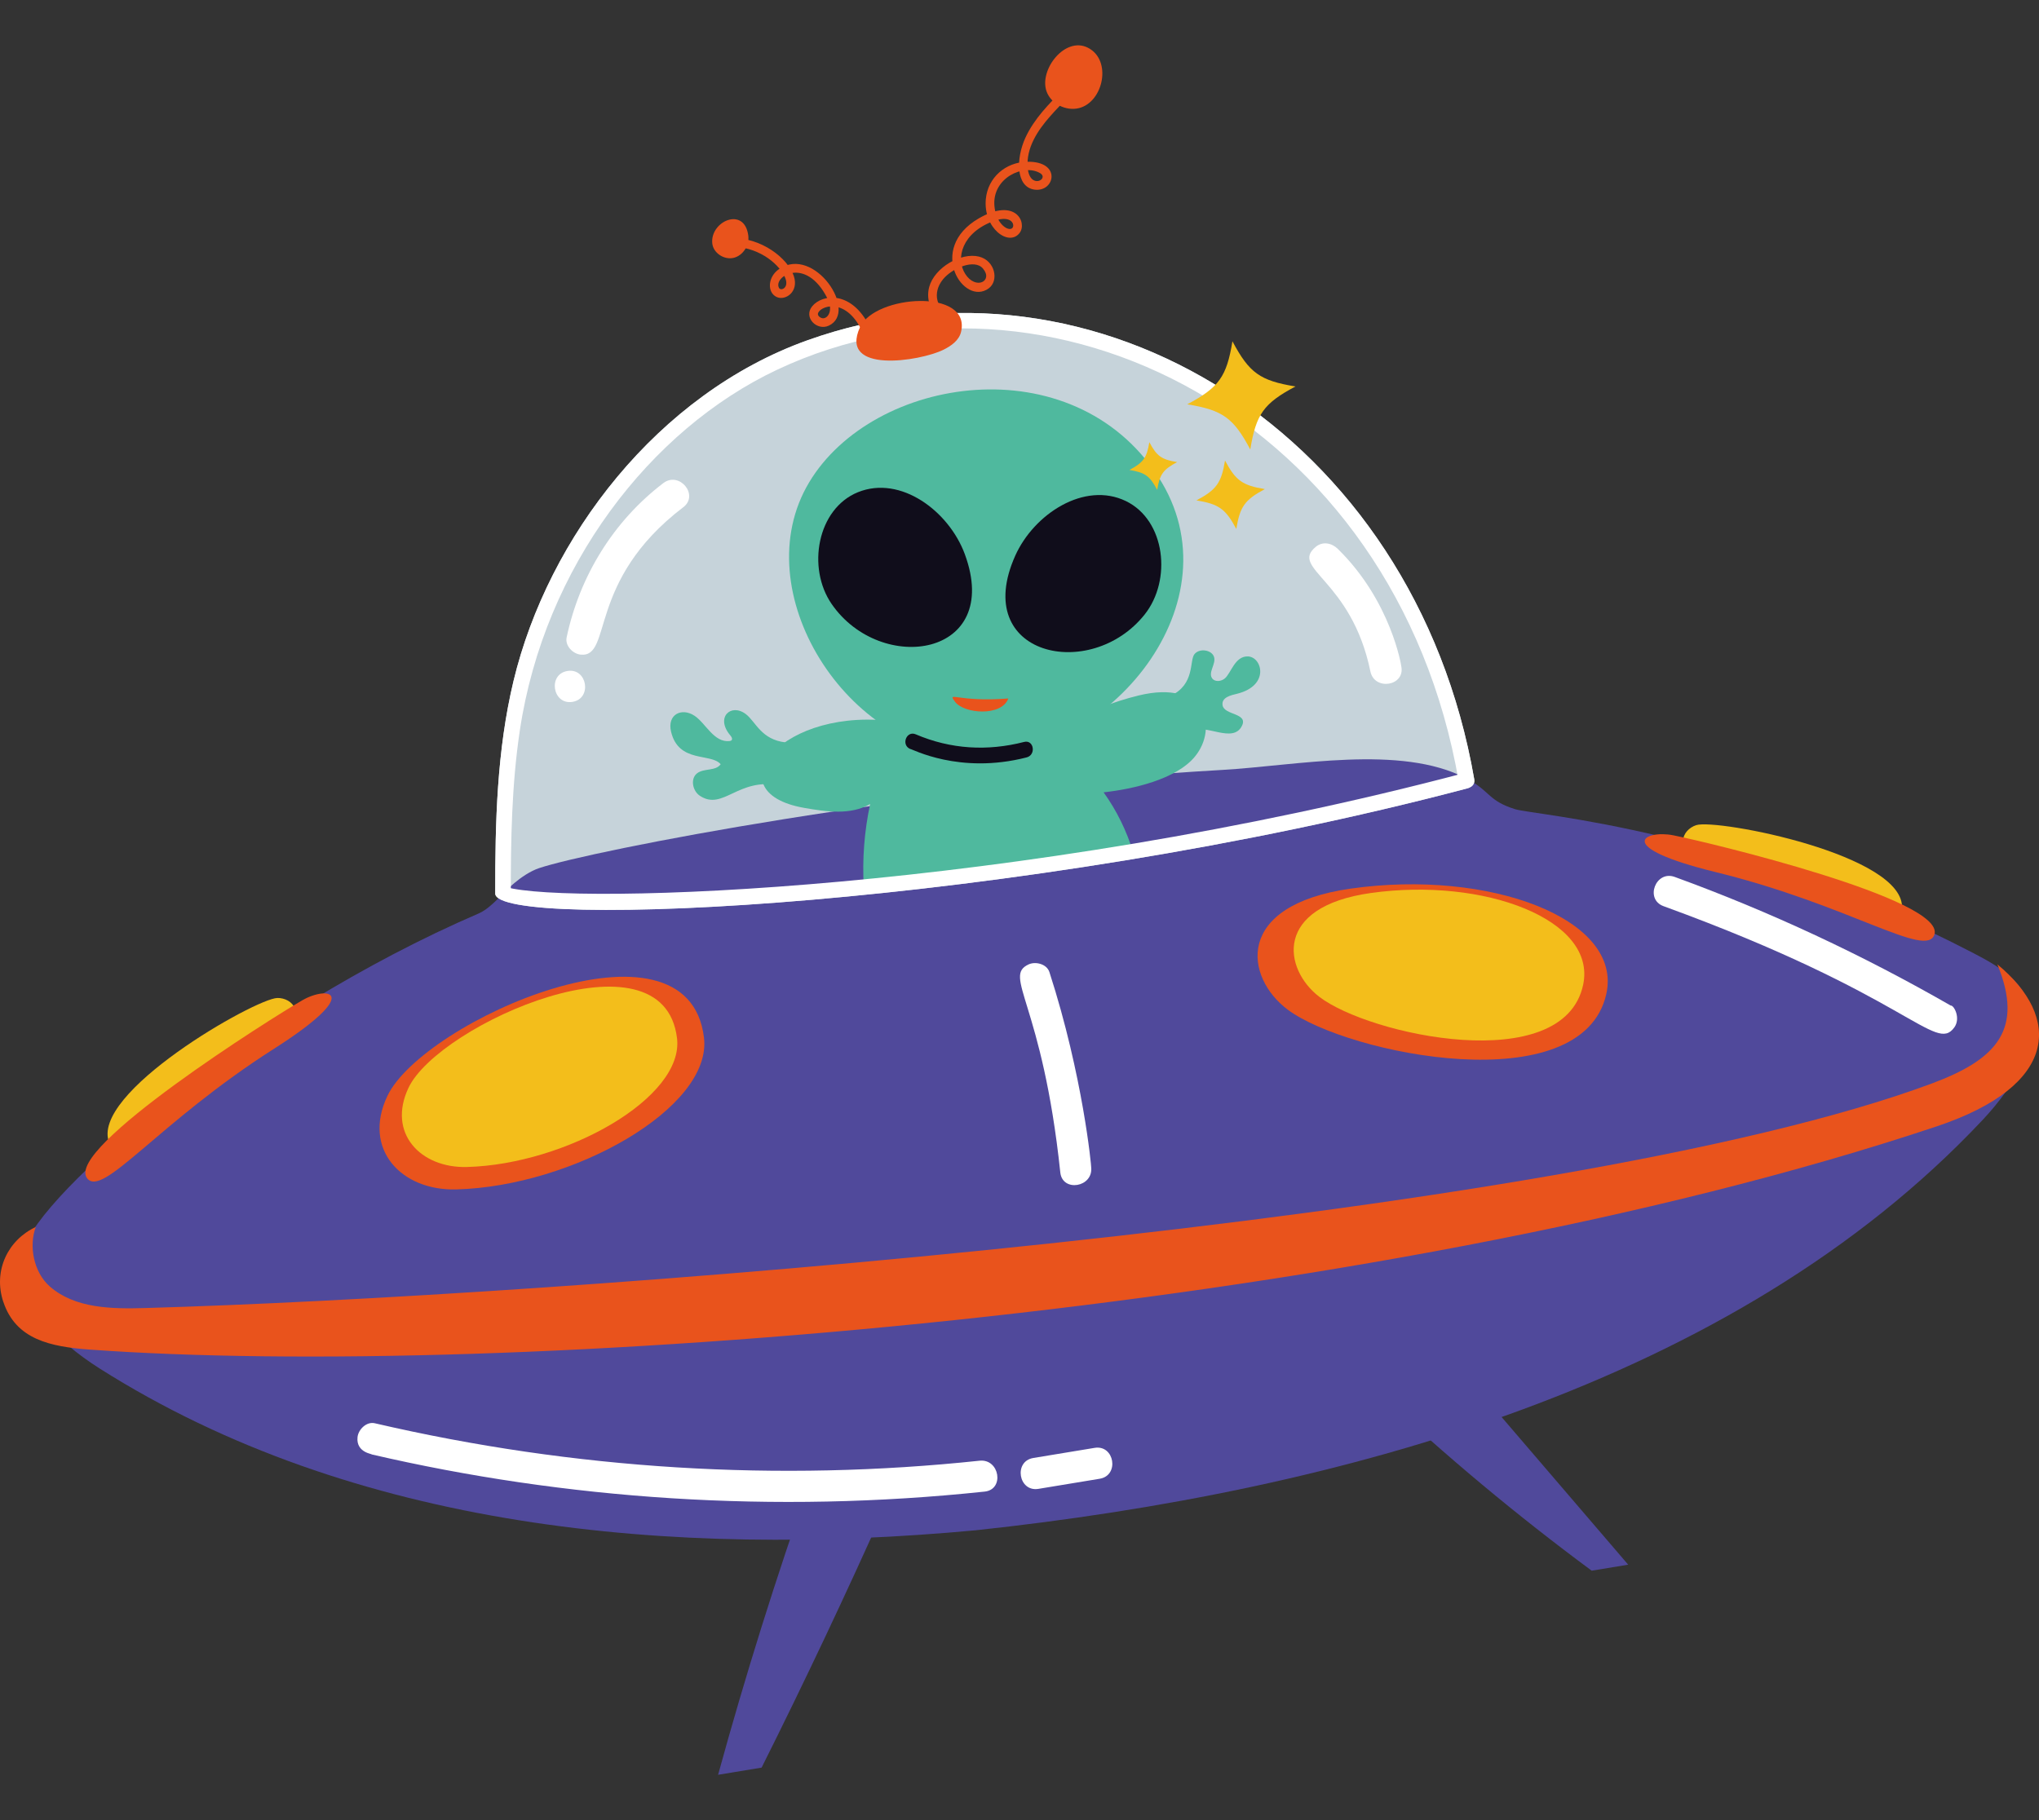 <?xml version="1.0" encoding="UTF-8"?><svg id="_レイヤー_2" xmlns="http://www.w3.org/2000/svg" width="140" height="125" xmlns:xlink="http://www.w3.org/1999/xlink" viewBox="0 0 140 125"><rect x="0" y="0" width="140" height="125" fill="#333333" stroke="none"/><defs><style>.cls-1{fill:#100d1b;}.cls-1,.cls-2,.cls-3,.cls-4,.cls-5,.cls-6,.cls-7,.cls-8{stroke-width:0px;}.cls-2{fill:none;}.cls-3{fill:#4fb99e;}.cls-4{fill:#50499b;}.cls-5{fill:#f3be1b;}.cls-6{fill:#c6d3da;}.cls-7{fill:#e9531c;}.cls-9{clip-path:url(#clippath);}.cls-8{fill:#fff;}</style><clipPath id="clippath"><rect class="cls-2" width="140" height="125"/></clipPath></defs><g id="layout"><g class="cls-9"><path class="cls-4" d="M136.092,76.953c-17.028,18.099-44.175,25.474-69.117,28.144-20.834,1.931-42.691-.066-60.136-11.114-2.933-1.858-6.087-4.835-5.204-8.194.984-3.744,15.302-16.193,31.234-23.057.571-.246,1.094-.781,1.669-1.35,2.446-2.423,3.61-2.133,11.179-3.637,12.299-2.449,25.081-4.118,38.214-4.87,5.107-.291,12.572-1.832,16.987.715,1.41.805,1.321,1.423,3.111,1.982,1.374.429,14.978,1.292,31.515,9.91,1.289.671,2.616,1.423,3.361,2.625,1.751,2.825-.487,6.375-2.813,8.847Z"/><path class="cls-6" d="M101.222,53.517c-4.114-23.797-26.091-37.208-45.807-30.138-10.246,3.674-17.79,13.522-20.157,23.39-1.147,4.781-1.26,9.699-1.256,14.594.002,2.574,35.731.984,66.777-7.228.057-.015.106-.039.151-.066.196-.087.339-.278.292-.552Z"/><path class="cls-4" d="M59.309,60.921c-3.986.365-20.615,1.711-24.771.498.003-.083,1.252-1.387,2.477-1.799,3.532-1.186,25.644-5.528,46.916-6.745,5.067-.289,12.249-1.774,16.733.578.072.379-19.46,5.468-41.356,7.468Z"/><path class="cls-4" d="M60.827,103.341c-2.71,6.08-5.556,12.099-8.534,18.053-.996.164-1.992.328-2.988.493,1.873-6.825,3.991-13.582,6.349-20.255l5.173,1.71Z"/><path class="cls-4" d="M100.376,94.139c3.806,4.439,7.612,8.878,11.417,13.318-.835.138-1.671.276-2.506.413-5.142-3.804-10.061-7.91-14.724-12.29l5.813-1.441Z"/><path class="cls-7" d="M48.336,71.263c.577,4.819-8.992,10.208-17.006,10.423-3.768.101-6.47-2.751-4.733-6.415,2.45-5.168,20.643-13.17,21.739-4.008Z"/><path class="cls-5" d="M46.486,71.306c.489,4.087-7.626,8.657-14.423,8.84-3.196.086-5.487-2.333-4.014-5.44,2.078-4.383,17.507-11.17,18.437-3.399Z"/><path class="cls-5" d="M7.509,78.505c-1.437-3.411,10.049-9.942,11.537-9.967.5-.008,1.04.256,1.195.731l-12.732,9.236Z"/><path class="cls-7" d="M92.755,61.025c9.521-1.349,18.702,2.079,17.534,7.248-1.673,7.398-17.734,4.146-21.863,1.074-2.964-2.205-3.729-7.181,4.33-8.322Z"/><path class="cls-5" d="M94.123,61.329c7.749-1.091,15.534,1.815,14.577,6.305-1.351,6.34-14.687,3.471-18.127.815-2.452-1.893-3.162-6.175,3.55-7.12Z"/><path class="cls-7" d="M20.767,68.691c1.742-1.002,4.23-.609-1.941,3.326-7.998,5.099-11.801,10.314-12.854,8.89-1.511-2.047,12.648-10.981,14.795-12.216Z"/><path class="cls-5" d="M130.592,62.401c.266-3.692-12.71-6.188-14.127-5.733-.476.153-.903.576-.896,1.076l15.024,4.657Z"/><path class="cls-7" d="M114.884,57.365c-1.971-.389-4.202.782,2.907,2.526,9.212,2.26,14.488,5.977,15.028,4.29.774-2.424-15.505-6.337-17.935-6.816Z"/><path class="cls-3" d="M82.047,51.956c-1.294,1.575-4.279,2.242-6.272,2.459.897,1.248,1.582,2.648,2.03,4.118-6.133,1.025-12.304,1.821-18.497,2.387-.11-1.909.036-3.834.437-5.704-1.337.778-3.01.535-4.534.266-6.291-1.104-1.517-7.117,6.472-5.897l11.468.185c1.572-.902,3.272-1.58,5.034-2.008,4.623-1.124,5.468,2.241,3.862,4.193Z"/><path class="cls-3" d="M55.557,33.127c-4.462,7.441,2.576,18.613,11.47,18.781,9.095.171,18.066-10.592,12.502-19.162-5.89-9.072-19.566-6.967-23.973.381Z"/><path class="cls-1" d="M69.705,38.17c1.282-2.871,4.753-5.136,7.601-3.757,2.719,1.316,3.168,5.426,1.287,7.79-3.705,4.659-11.96,2.843-8.888-4.032Z"/><path class="cls-1" d="M66.244,38.055c-1.09-2.949-4.403-5.439-7.336-4.252-2.8,1.134-3.52,5.204-1.8,7.687,3.389,4.893,11.745,3.628,9.135-3.436Z"/><path class="cls-7" d="M65.576,48.198c.615.829,3.208,1.023,3.655-.229-3.503.278-4.224-.539-3.655.229Z"/><path class="cls-1" d="M70.492,52.015c.665-.171.496-1.233-.175-1.061-2.522.649-5.045.503-7.443-.524-.638-.273-1.019.732-.384,1.004.111-.018,3.363,1.775,8.003.581Z"/><path class="cls-3" d="M53.947,50.986c-1.692-.185-2.053-1.422-2.738-1.944-1.017-.775-2.116.228-1.061,1.467.146.172.18.353-.048.381-1.079.134-1.648-1.231-2.417-1.736-.888-.583-1.888-.081-1.607,1.098.521,2.183,2.73,1.441,3.405,2.233-.336.484-1.144.262-1.613.619-.486.369-.32,1.217.191,1.552,1.599,1.048,2.608-1.292,5.506-.712l.382-2.958Z"/><path class="cls-3" d="M80.389,47.778c1.673-.783,1.268-2.415,1.623-2.852.35-.431,1.184-.298,1.343.185.16.486-.425,1.062-.126,1.477.191.265.622.214.871.003.432-.368.685-1.536,1.581-1.51.978.028,1.528,2.004-.746,2.565-.365.09-1.091.229-.99.797.12.681,1.756.516,1.334,1.393-.614,1.276-2.511-.187-3.542.364l-1.347-2.42Z"/><path class="cls-8" d="M100.604,53.074c-30.949,8.187-61.464,9.117-65.875,7.843.114.186.228.372.343.559-.003-3.783.06-7.583.623-11.33,1.685-11.216,8.947-20.644,17.661-24.753,18.549-8.746,42.479,3.273,46.806,28.299.118.681,1.179.508,1.061-.175-4.114-23.797-26.091-37.208-45.807-30.138-10.246,3.674-17.79,13.522-20.157,23.39-1.147,4.781-1.26,9.699-1.256,14.594.002,2.574,35.731.984,66.777-7.228.663-.175.495-1.238-.175-1.061Z"/><path class="cls-7" d="M65.119,21.487c-.753-.241-1.152-1.354-.369-2.308.623-.76,2.162-1.429,2.745-.732.718.859-.5,1.492-1.219.368-.685-1.071-.222-2.849,1.971-3.642,1.317-.477,1.504.411,1.193.534-.332.131-1.071-.429-1.163-1.579-.154-1.909,2.002-2.898,3.129-2.242.676.393-.708,1.175-.843-.365-.243-2.765,3.34-4.821,2.896-5.356-.096-.116-.305-.153-.421-.039-1.008.989-2.032,2.03-2.631,3.329-.662,1.435-.668,3.395.627,3.568,1.396.187,1.886-1.967-.516-1.914-1.472.032-2.687,1.078-2.829,2.557-.192,1.995,1.567,3.299,2.314,2.339.548-.703-.264-2.483-2.805-1.003-3.595,2.092-1.026,6.074.693,4.798.715-.531.43-1.899-.665-2.176-1.229-.311-3.061.747-3.425,2.083-.26.953.191,2.046,1.105,2.339.459.147.51-.607.213-.558Z"/><path class="cls-7" d="M74.09,7.423c-.893.225-1.933-.286-2.236-1.156-.516-1.48,1.266-3.781,2.836-2.993,1.682.845,1.074,3.727-.599,4.149Z"/><path class="cls-7" d="M59.71,22.436c-1.229-2.491-3.252-2.258-3.949-1.396-.615.761.331,1.705,1.147,1.324,2.05-.959-1.001-5.521-3.409-3.891-.798.54-.836,1.616-.173,1.924.593.276,1.543-.35,1.178-1.44-.411-1.231-2.248-2.66-4.294-2.605-.484.013-.365.602-.063.594,1.764-.047,3.252,1.041,3.737,2.068.35.742-.261.998-.393.764-.432-.768,1.823-2.234,3.317.706.413.813.06,1.367-.286,1.374-.162.003-.385-.15-.362-.309.072-.495,1.841-1.227,3.007,1.137.17.344.713.096.542-.25h0Z"/><path class="cls-7" d="M51.379,16.184c.085.663-.361,1.372-1.012,1.525-.65.153-1.396-.334-1.462-.999-.152-1.52,2.214-2.562,2.474-.526Z"/><path class="cls-7" d="M65.985,22.801c-.137.575-.677.957-1.205,1.218-1.619.801-7.218,1.676-5.727-1.556,1.024-2.219,7.653-2.676,6.932.338Z"/><path class="cls-8" d="M46.915,34.835c1.101-.839-.272-2.494-1.373-1.655-3.424,2.607-5.748,6.398-6.636,10.595-.12.568.421,1.126.956,1.182,2.225.234.378-5.039,7.053-10.123Z"/><path class="cls-8" d="M38.959,46.081c-1.365.225-1.017,2.347.35,2.121,1.365-.225,1.017-2.347-.35-2.121Z"/><path class="cls-8" d="M91.856,37.696c-.414-.405-1.034-.539-1.514-.141-1.816,1.507,2.443,2.216,3.75,8.554.279,1.351,2.401,1.008,2.121-.35.012-.002-.695-4.48-4.358-8.063Z"/><path class="cls-7" d="M.225,89.404c-.713-2.154.335-4.258,2.232-5.139-.488,1.3-.149,3.109.96,4.083,1.733,1.522,4.262,1.55,6.556,1.484,27.599-.787,97.071-5.893,122.676-15.424,4.462-1.661,6.325-3.723,4.491-8.18,4.426,3.653,4.212,8.328-4.161,11.127-38.941,13.016-98.701,17.363-126.803,15.332-2.696-.195-5.088-.681-5.949-3.284Z"/><path class="cls-8" d="M25.504,99.882c13.306,3.089,27.599,4.094,42.105,2.556,1.377-.146,1.022-2.267-.35-2.121-13.783,1.462-27.789.617-41.529-2.573-.566-.131-1.127.429-1.182.956-.115,1.094,1.106,1.158.956,1.182Z"/><path class="cls-8" d="M75.508,101.556c1.365-.225,1.017-2.347-.35-2.121l-4.211.695c-1.365.225-1.017,2.347.35,2.121l4.211-.695Z"/><path class="cls-8" d="M133.938,69.059c-6.054-3.479-12.389-6.444-18.95-8.834-1.302-.474-2.07,1.534-.768,2.008,16.879,6.146,18.669,10.134,19.966,8.325.459-.64-.032-1.535-.247-1.5Z"/><path class="cls-8" d="M72.053,66.758c-.179-.553-.945-.748-1.427-.526-1.793.826.944,2.623,2.175,14.287.145,1.377,2.266,1.022,2.121-.35.02-.003-.555-6.254-2.869-13.412Z"/><path class="cls-5" d="M81.518,27.767c2.434.398,3.169.925,4.328,3.102.398-2.434.925-3.169,3.102-4.328-2.434-.398-3.169-.925-4.328-3.102-.398,2.434-.925,3.169-3.102,4.328Z"/><path class="cls-5" d="M82.149,34.365c1.539.252,2.004.585,2.737,1.962.252-1.539.585-2.004,1.962-2.737-1.539-.252-2.004-.585-2.737-1.962-.252,1.539-.585,2.004-1.962,2.737Z"/><path class="cls-5" d="M77.547,32.275c1.073.175,1.397.408,1.908,1.368.175-1.073.408-1.397,1.368-1.908-1.073-.175-1.397-.408-1.908-1.368-.175,1.073-.408,1.397-1.368,1.908Z"/></g></g></svg>